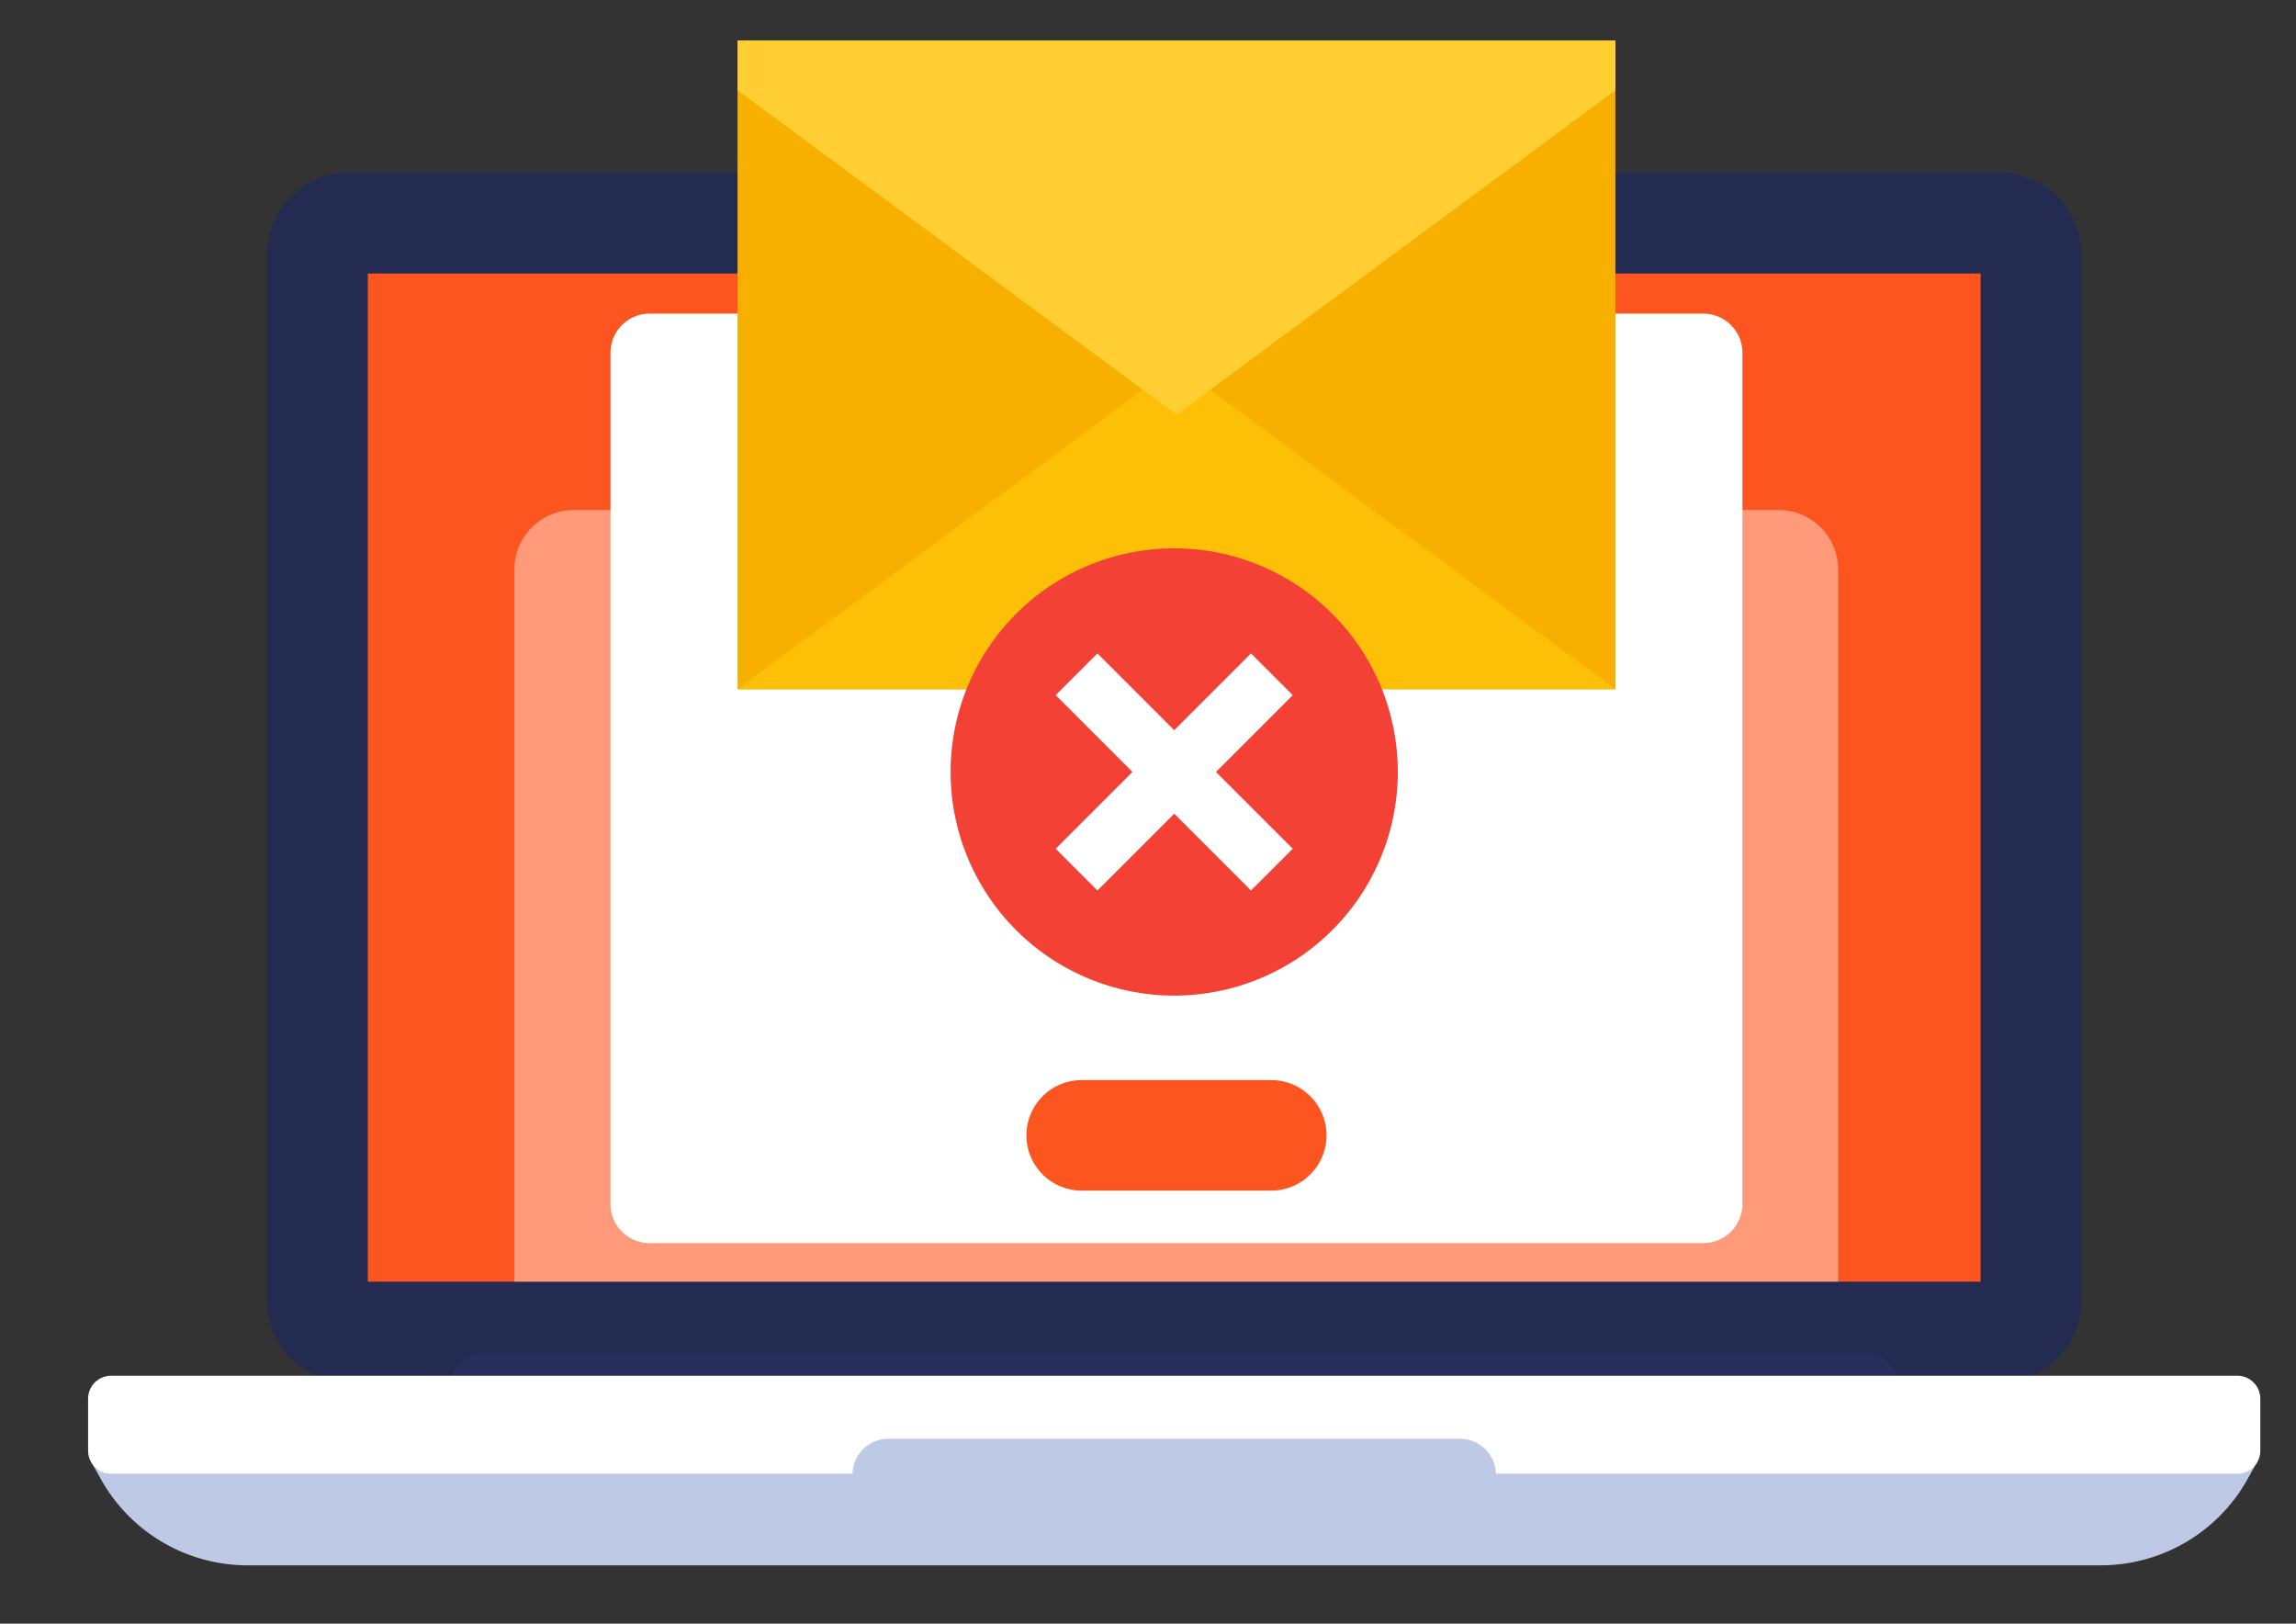 <svg xmlns="http://www.w3.org/2000/svg" xmlns:xlink="http://www.w3.org/1999/xlink" width="276.55" height="195.531" viewBox="0 0 276.55 195.531">
  <rect x="0" y="0" width="276.55" height="195.531" fill="#333333" stroke="none"/>
  <defs>
    <clipPath id="clip-path">
      <rect id="사각형_1512" data-name="사각형 1512" width="276.55" height="195.531" transform="translate(33 68)" fill="none"/>
    </clipPath>
    <clipPath id="clip-path-2">
      <rect id="사각형_1509" data-name="사각형 1509" width="174.628" height="8.669" fill="none"/>
    </clipPath>
    <clipPath id="clip-path-3">
      <rect id="사각형_1510" data-name="사각형 1510" width="159.455" height="92.931" fill="none"/>
    </clipPath>
  </defs>
  <g id="그룹_3459" data-name="그룹 3459" transform="translate(-33 -68)">
    <g id="그룹_3458" data-name="그룹 3458" clip-path="url(#clip-path)">
      <path id="패스_3655" data-name="패스 3655" d="M354.863,619.389V493.443a9.873,9.873,0,0,1,9.873-9.873H563.528a9.873,9.873,0,0,1,9.873,9.873V619.389a9.873,9.873,0,0,1-9.873,9.873H364.736a9.873,9.873,0,0,1-9.873-9.873" transform="translate(-289.7 -394.773)" fill="#242b51"/>
      <rect id="사각형_1508" data-name="사각형 1508" width="194.256" height="121.41" transform="translate(77.304 100.939)" fill="#fd5520"/>
      <g id="그룹_3454" data-name="그룹 3454" transform="translate(87.118 230.912)" opacity="0.2">
        <g id="그룹_3453" data-name="그룹 3453">
          <g id="그룹_3452" data-name="그룹 3452" clip-path="url(#clip-path-2)">
            <path id="패스_3656" data-name="패스 3656" d="M644.719,1266.165H478.759a4.334,4.334,0,1,1,0-8.669h165.96a4.334,4.334,0,1,1,0,8.669" transform="translate(-474.425 -1257.496)" fill="#344182"/>
          </g>
        </g>
      </g>
      <path id="패스_3657" data-name="패스 3657" d="M481.433,1338.419H258.219a20.241,20.241,0,0,1-17.707-10.435l-1.106-2a.486.486,0,0,1,.425-.721H499.821a.486.486,0,0,1,.425.721l-1.106,2a20.241,20.241,0,0,1-17.707,10.435" transform="translate(-195.394 -1081.91)" fill="#bdc9e5"/>
      <path id="패스_3658" data-name="패스 3658" d="M496.38,1284.371H240.269a2.764,2.764,0,0,1-2.764-2.764v-6.273a2.764,2.764,0,0,1,2.764-2.764H496.38a2.764,2.764,0,0,1,2.764,2.764v6.273a2.764,2.764,0,0,1-2.764,2.764" transform="translate(-193.892 -1038.89)" fill="#fff"/>
      <path id="패스_3659" data-name="패스 3659" d="M812.061,1322.541H743.229a4.334,4.334,0,1,1,0-8.668h68.831a4.334,4.334,0,1,1,0,8.668" transform="translate(-603.213 -1072.608)" fill="#bdc9e5"/>
      <g id="그룹_3457" data-name="그룹 3457" transform="translate(94.955 129.418)" opacity="0.4">
        <g id="그룹_3456" data-name="그룹 3456">
          <g id="그룹_3455" data-name="그룹 3455" clip-path="url(#clip-path-3)">
            <path id="패스_3660" data-name="패스 3660" d="M676.557,797.711H517.1v-85.75a7.181,7.181,0,0,1,7.181-7.181H669.376a7.182,7.182,0,0,1,7.181,7.181Z" transform="translate(-517.103 -704.78)" fill="#fff"/>
          </g>
        </g>
      </g>
      <path id="패스_3661" data-name="패스 3661" d="M711.8,687.948H584.876a4.708,4.708,0,0,1-4.708-4.708V580.722a4.708,4.708,0,0,1,4.708-4.708H711.8a4.708,4.708,0,0,1,4.708,4.708V683.24a4.709,4.709,0,0,1-4.708,4.708" transform="translate(-473.633 -470.241)" fill="#fff"/>
      <rect id="사각형_1511" data-name="사각형 1511" width="105.737" height="78.123" transform="translate(121.836 72.885)" fill="#f7b000"/>
      <path id="패스_3662" data-name="패스 3662" d="M716.36,609.643,769.229,648.7H663.491Z" transform="translate(-541.655 -497.695)" fill="#fdc007"/>
      <path id="패스_3663" data-name="패스 3663" d="M769.242,396.893v5.991l-52.87,39.063-.12-.09-24.626-18.2L663.5,402.884v-5.991Z" transform="translate(-541.665 -324.012)" fill="#ffce33"/>
      <path id="패스_3664" data-name="패스 3664" d="M882.488,1092H859.65a6.653,6.653,0,1,1,0-13.306h22.838a6.653,6.653,0,0,1,0,13.306" transform="translate(-696.363 -880.618)" fill="#fd5520"/>
      <path id="패스_3665" data-name="패스 3665" d="M830.183,729.919a26.932,26.932,0,1,0,26.932,26.932,26.932,26.932,0,0,0-26.932-26.932" transform="translate(-655.751 -595.885)" fill="#f34135"/>
      <path id="패스_3666" data-name="패스 3666" d="M900.721,803.863l-9.249,9.249,9.249,9.249-5.029,5.029-9.249-9.249-9.249,9.249-5.029-5.029,9.249-9.249-9.249-9.249,5.029-5.029,9.249,9.249,9.249-9.249Z" transform="translate(-712.011 -652.146)" fill="#fff"/>
    </g>
  </g>
</svg>
